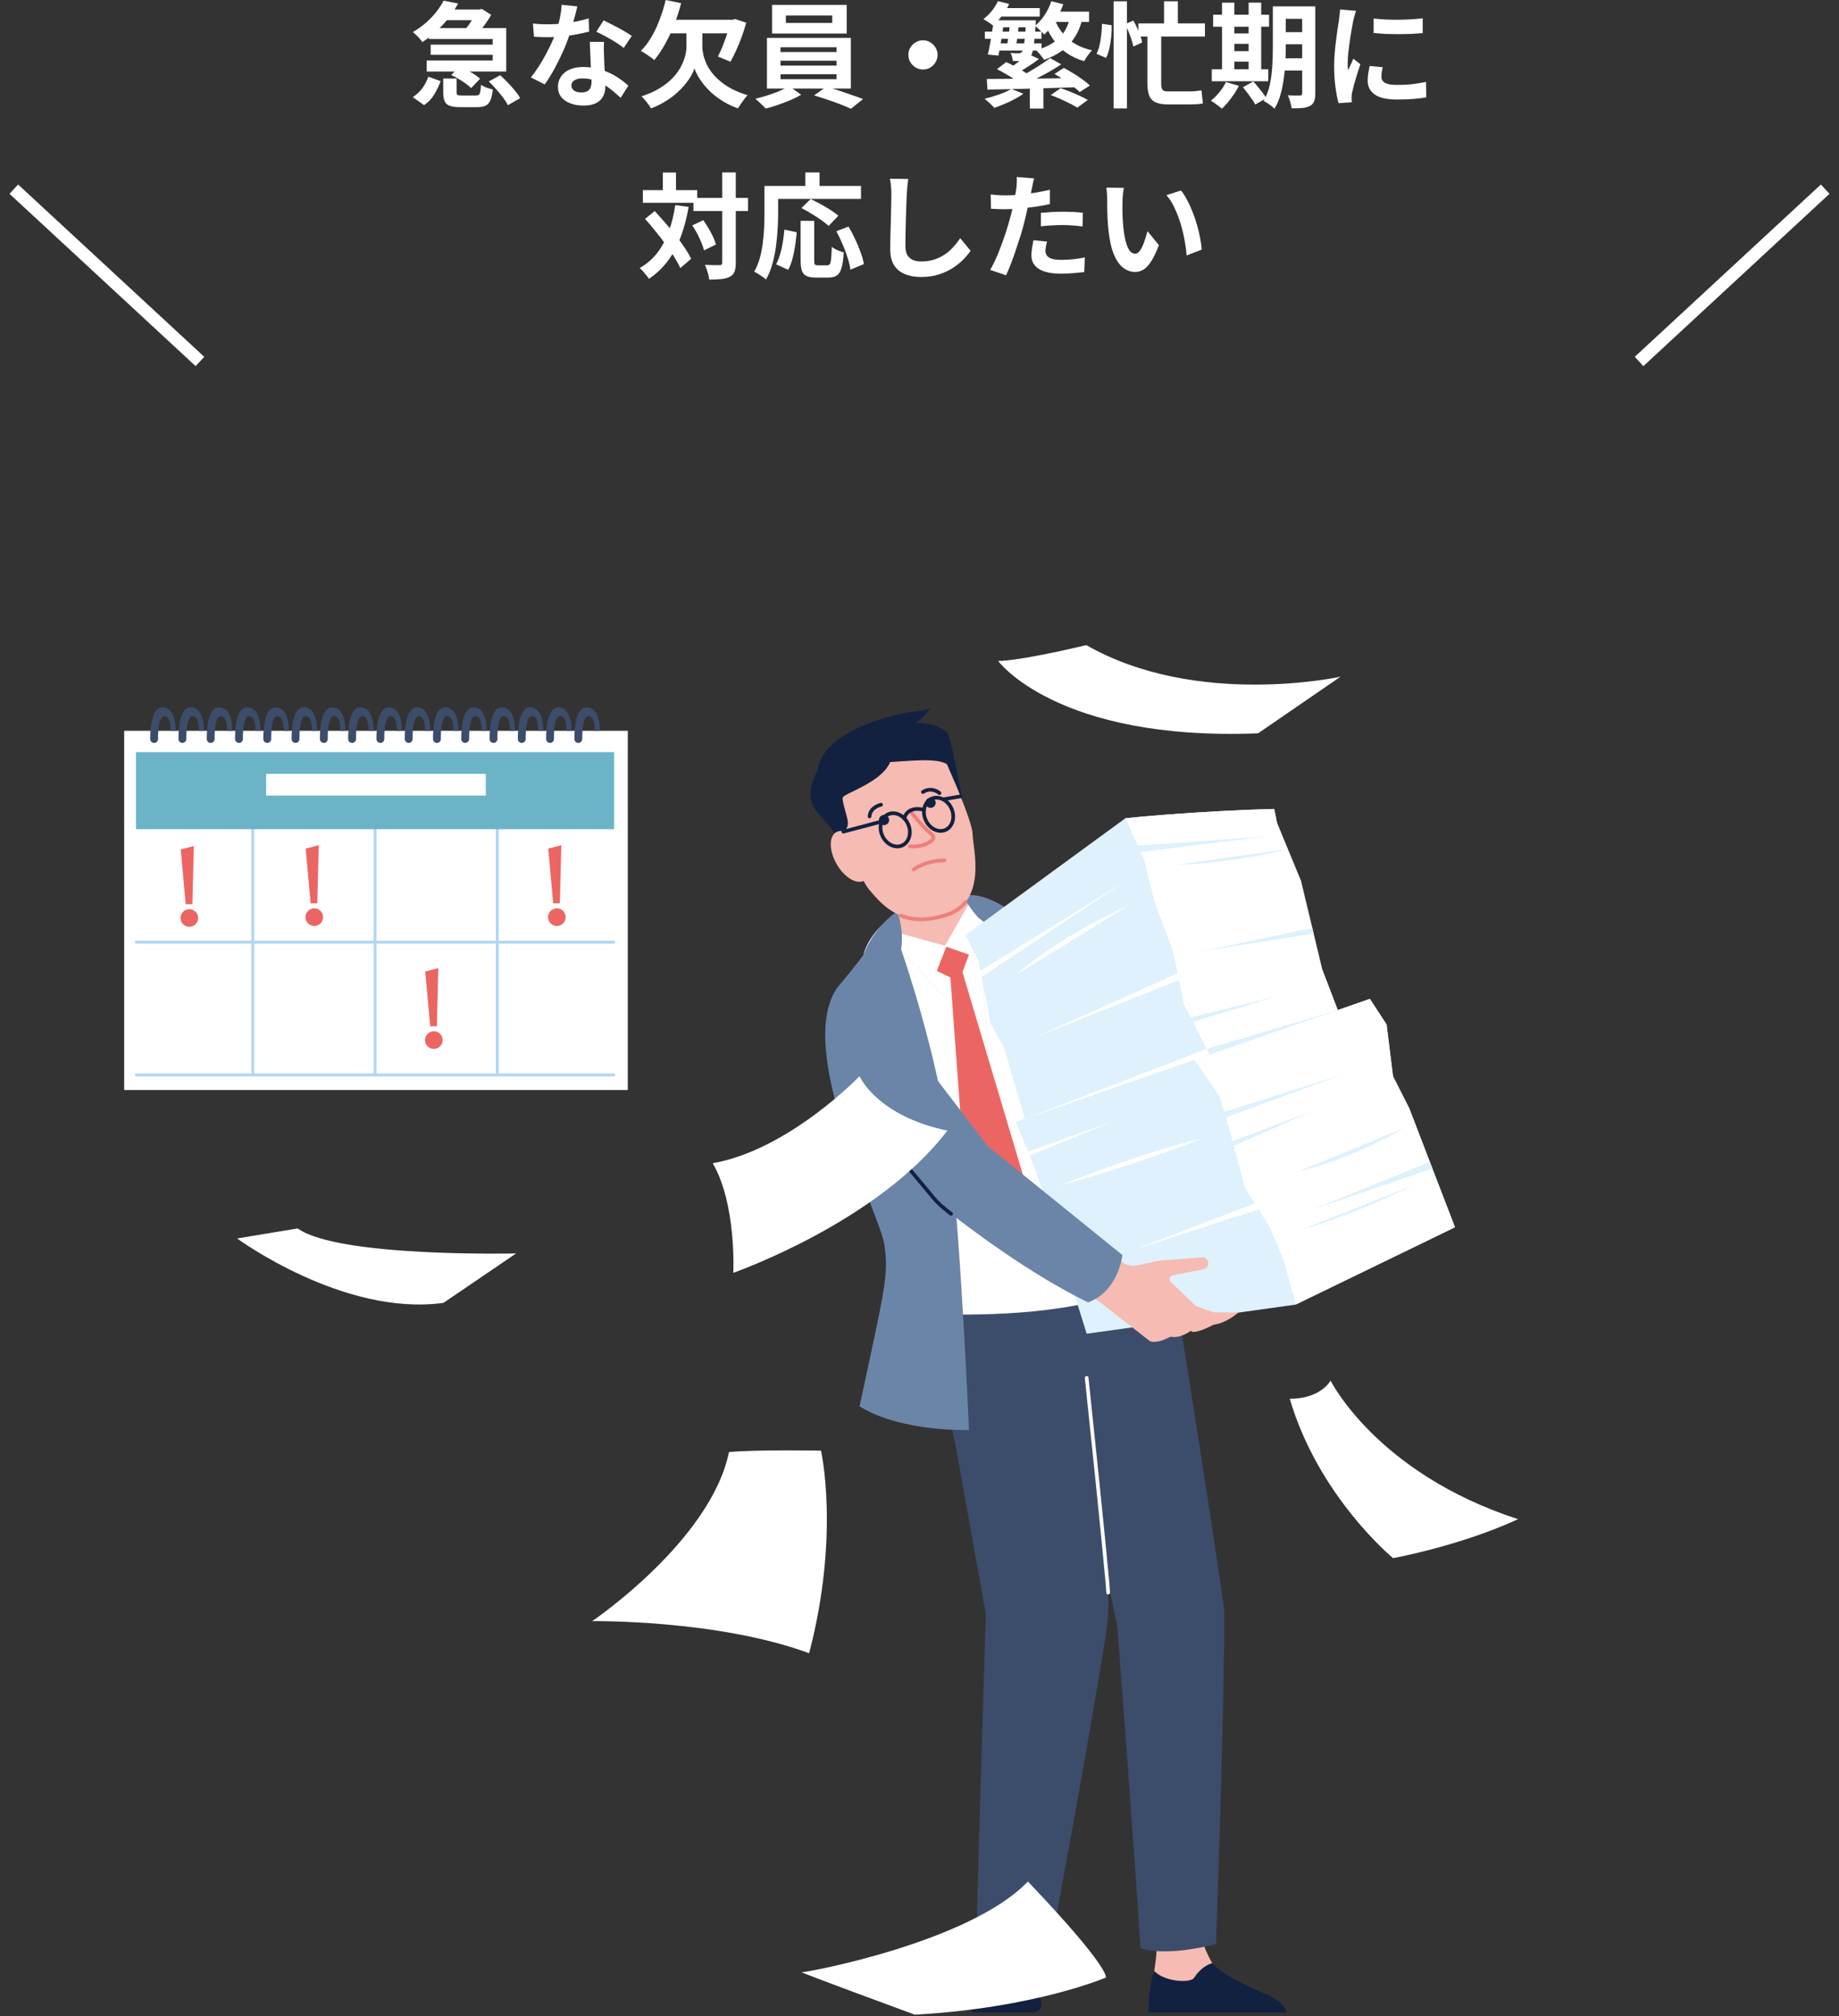 <svg width="290" height="318" viewBox="0 0 290 318" fill="none" xmlns="http://www.w3.org/2000/svg">
<rect x="0" y="0" width="290" height="318" fill="#333333" stroke="none"/>
<path d="M177.229 29.628C177.181 29.844 177.139 30.09 177.103 30.366C177.079 30.642 177.055 30.912 177.031 31.176C177.019 31.44 177.013 31.656 177.013 31.824C177.001 32.22 176.995 32.628 176.995 33.048C177.007 33.468 177.019 33.9 177.031 34.344C177.055 34.776 177.085 35.208 177.121 35.64C177.205 36.504 177.325 37.266 177.481 37.926C177.637 38.586 177.841 39.102 178.093 39.474C178.345 39.834 178.663 40.014 179.047 40.014C179.251 40.014 179.449 39.9 179.641 39.672C179.845 39.444 180.025 39.15 180.181 38.79C180.349 38.418 180.493 38.028 180.613 37.62C180.745 37.212 180.859 36.828 180.955 36.468L182.755 38.664C182.359 39.708 181.963 40.542 181.567 41.166C181.183 41.778 180.781 42.222 180.361 42.498C179.941 42.762 179.485 42.894 178.993 42.894C178.345 42.894 177.727 42.678 177.139 42.246C176.563 41.814 176.071 41.118 175.663 40.158C175.255 39.186 174.967 37.896 174.799 36.288C174.739 35.736 174.691 35.154 174.655 34.542C174.631 33.93 174.613 33.348 174.601 32.796C174.601 32.244 174.601 31.788 174.601 31.428C174.601 31.176 174.589 30.876 174.565 30.528C174.541 30.18 174.505 29.868 174.457 29.592L177.229 29.628ZM186.229 30.042C186.565 30.45 186.889 30.948 187.201 31.536C187.513 32.124 187.801 32.754 188.065 33.426C188.329 34.098 188.563 34.788 188.767 35.496C188.971 36.192 189.133 36.876 189.253 37.548C189.385 38.208 189.469 38.814 189.505 39.366L187.129 40.284C187.069 39.552 186.961 38.754 186.805 37.89C186.649 37.026 186.439 36.156 186.175 35.28C185.911 34.404 185.593 33.576 185.221 32.796C184.861 32.016 184.435 31.344 183.943 30.78L186.229 30.042Z" fill="white"/>
<path d="M163.08 28.134C163.008 28.374 162.936 28.668 162.864 29.016C162.792 29.364 162.738 29.634 162.702 29.826C162.618 30.234 162.51 30.732 162.378 31.32C162.258 31.908 162.12 32.532 161.964 33.192C161.82 33.852 161.67 34.482 161.514 35.082C161.358 35.718 161.166 36.408 160.938 37.152C160.71 37.884 160.464 38.634 160.2 39.402C159.948 40.158 159.69 40.884 159.426 41.58C159.162 42.264 158.904 42.876 158.652 43.416L156.15 42.57C156.414 42.114 156.696 41.562 156.996 40.914C157.296 40.254 157.584 39.546 157.86 38.79C158.148 38.034 158.412 37.284 158.652 36.54C158.892 35.796 159.096 35.106 159.264 34.47C159.384 34.05 159.498 33.618 159.606 33.174C159.714 32.73 159.81 32.298 159.894 31.878C159.978 31.458 160.05 31.068 160.11 30.708C160.182 30.336 160.236 30.012 160.272 29.736C160.308 29.4 160.332 29.064 160.344 28.728C160.356 28.392 160.35 28.122 160.326 27.918L163.08 28.134ZM158.49 30.816C159.222 30.816 159.984 30.78 160.776 30.708C161.568 30.636 162.366 30.534 163.17 30.402C163.974 30.27 164.772 30.114 165.564 29.934V32.184C164.82 32.352 164.028 32.496 163.188 32.616C162.348 32.736 161.52 32.832 160.704 32.904C159.888 32.964 159.138 32.994 158.454 32.994C158.022 32.994 157.632 32.988 157.284 32.976C156.936 32.952 156.6 32.934 156.276 32.922L156.222 30.672C156.69 30.72 157.092 30.756 157.428 30.78C157.764 30.804 158.118 30.816 158.49 30.816ZM164.142 33.57C164.646 33.522 165.204 33.48 165.816 33.444C166.428 33.408 167.022 33.39 167.598 33.39C168.114 33.39 168.636 33.402 169.164 33.426C169.704 33.45 170.238 33.492 170.766 33.552L170.712 35.712C170.268 35.652 169.776 35.604 169.236 35.568C168.708 35.52 168.168 35.496 167.616 35.496C167.004 35.496 166.41 35.514 165.834 35.55C165.27 35.574 164.706 35.622 164.142 35.694V33.57ZM165.114 38.106C165.042 38.358 164.982 38.622 164.934 38.898C164.886 39.162 164.862 39.396 164.862 39.6C164.862 39.792 164.904 39.972 164.988 40.14C165.072 40.308 165.204 40.458 165.384 40.59C165.564 40.71 165.81 40.806 166.122 40.878C166.446 40.95 166.848 40.986 167.328 40.986C167.94 40.986 168.552 40.956 169.164 40.896C169.788 40.824 170.424 40.728 171.072 40.608L170.982 42.912C170.478 42.972 169.92 43.026 169.308 43.074C168.696 43.134 168.03 43.164 167.31 43.164C165.798 43.164 164.64 42.918 163.836 42.426C163.044 41.922 162.648 41.214 162.648 40.302C162.648 39.894 162.684 39.48 162.756 39.06C162.828 38.64 162.9 38.25 162.972 37.89L165.114 38.106Z" fill="white"/>
<path d="M143.227 28.224C143.179 28.596 143.131 28.998 143.083 29.43C143.047 29.862 143.017 30.258 142.993 30.618C142.981 31.11 142.957 31.71 142.921 32.418C142.897 33.114 142.873 33.846 142.849 34.614C142.837 35.382 142.819 36.138 142.795 36.882C142.783 37.626 142.777 38.274 142.777 38.826C142.777 39.426 142.885 39.906 143.101 40.266C143.329 40.614 143.629 40.866 144.001 41.022C144.373 41.166 144.793 41.238 145.261 41.238C146.005 41.238 146.683 41.142 147.295 40.95C147.907 40.746 148.465 40.476 148.969 40.14C149.473 39.804 149.923 39.414 150.319 38.97C150.727 38.526 151.093 38.058 151.417 37.566L153.055 39.546C152.767 39.978 152.389 40.434 151.921 40.914C151.453 41.394 150.895 41.844 150.247 42.264C149.611 42.684 148.873 43.026 148.033 43.29C147.193 43.554 146.263 43.686 145.243 43.686C144.259 43.686 143.401 43.53 142.669 43.218C141.949 42.918 141.385 42.45 140.977 41.814C140.581 41.166 140.383 40.332 140.383 39.312C140.383 38.82 140.389 38.262 140.401 37.638C140.413 37.002 140.431 36.342 140.455 35.658C140.479 34.974 140.497 34.308 140.509 33.66C140.521 33 140.533 32.406 140.545 31.878C140.557 31.35 140.563 30.93 140.563 30.618C140.563 30.186 140.545 29.766 140.509 29.358C140.473 28.938 140.413 28.548 140.329 28.188L143.227 28.224Z" fill="white"/>
<path d="M126.253 34.83H128.395V41.094C128.395 41.43 128.431 41.64 128.503 41.724C128.587 41.808 128.749 41.85 128.989 41.85C129.061 41.85 129.157 41.85 129.277 41.85C129.409 41.85 129.553 41.85 129.709 41.85C129.865 41.85 130.009 41.85 130.141 41.85C130.273 41.85 130.375 41.85 130.447 41.85C130.627 41.85 130.765 41.784 130.861 41.652C130.957 41.508 131.023 41.226 131.059 40.806C131.107 40.386 131.143 39.762 131.167 38.934C131.323 39.054 131.509 39.174 131.725 39.294C131.953 39.414 132.187 39.516 132.427 39.6C132.667 39.684 132.877 39.756 133.057 39.816C132.997 40.836 132.883 41.634 132.715 42.21C132.559 42.786 132.319 43.188 131.995 43.416C131.671 43.656 131.221 43.776 130.645 43.776C130.561 43.776 130.423 43.776 130.231 43.776C130.051 43.776 129.853 43.776 129.637 43.776C129.433 43.776 129.241 43.776 129.061 43.776C128.881 43.776 128.743 43.776 128.647 43.776C128.011 43.776 127.519 43.692 127.171 43.524C126.835 43.368 126.595 43.092 126.451 42.696C126.319 42.3 126.253 41.772 126.253 41.112V34.83ZM123.697 36.216L125.641 36.63C125.581 37.314 125.497 38.022 125.389 38.754C125.281 39.486 125.137 40.182 124.957 40.842C124.789 41.49 124.567 42.06 124.291 42.552L122.383 41.688C122.635 41.22 122.845 40.692 123.013 40.104C123.193 39.516 123.337 38.886 123.445 38.214C123.553 37.542 123.637 36.876 123.697 36.216ZM126.379 32.814L127.837 31.392C128.317 31.62 128.833 31.884 129.385 32.184C129.937 32.484 130.465 32.796 130.969 33.12C131.473 33.444 131.887 33.744 132.211 34.02L130.663 35.64C130.375 35.352 129.985 35.04 129.493 34.704C129.013 34.356 128.497 34.02 127.945 33.696C127.405 33.36 126.883 33.066 126.379 32.814ZM131.887 36.468L133.813 35.73C134.173 36.342 134.521 37.008 134.857 37.728C135.193 38.436 135.481 39.132 135.721 39.816C135.973 40.488 136.141 41.1 136.225 41.652L134.101 42.534C134.041 41.994 133.897 41.376 133.669 40.68C133.453 39.972 133.189 39.258 132.877 38.538C132.565 37.806 132.235 37.116 131.887 36.468ZM126.991 27.198H129.241V30.492H126.991V27.198ZM121.555 29.322H135.775V31.374H121.555V29.322ZM120.547 29.322H122.707V33.858C122.707 34.59 122.677 35.4 122.617 36.288C122.569 37.164 122.479 38.07 122.347 39.006C122.215 39.93 122.023 40.83 121.771 41.706C121.531 42.582 121.207 43.374 120.799 44.082C120.667 43.962 120.481 43.818 120.241 43.65C120.013 43.494 119.779 43.338 119.539 43.182C119.299 43.038 119.095 42.93 118.927 42.858C119.299 42.21 119.593 41.502 119.809 40.734C120.025 39.966 120.181 39.18 120.277 38.376C120.385 37.572 120.457 36.786 120.493 36.018C120.529 35.238 120.547 34.518 120.547 33.858V29.322Z" fill="white"/>
<path d="M109.351 31.212H117.955V33.282H109.351V31.212ZM101.377 29.988H109.945V31.986H101.377V29.988ZM113.887 27.198H116.029V41.418C116.029 42.03 115.963 42.504 115.831 42.84C115.699 43.188 115.459 43.452 115.111 43.632C114.763 43.824 114.319 43.95 113.779 44.01C113.239 44.07 112.591 44.1 111.835 44.1C111.823 43.884 111.781 43.638 111.709 43.362C111.637 43.086 111.553 42.804 111.457 42.516C111.361 42.24 111.265 41.994 111.169 41.778C111.673 41.802 112.141 41.814 112.573 41.814C113.005 41.814 113.299 41.814 113.455 41.814C113.611 41.814 113.719 41.79 113.779 41.742C113.851 41.682 113.887 41.574 113.887 41.418V27.198ZM109.171 35.55L110.899 34.722C111.187 35.118 111.463 35.544 111.727 36C112.003 36.456 112.243 36.906 112.447 37.35C112.651 37.782 112.801 38.184 112.897 38.556L111.025 39.492C110.941 39.144 110.803 38.742 110.611 38.286C110.431 37.83 110.215 37.362 109.963 36.882C109.711 36.402 109.447 35.958 109.171 35.55ZM101.719 34.524L103.249 33.282C103.777 33.858 104.323 34.47 104.887 35.118C105.451 35.766 105.997 36.426 106.525 37.098C107.065 37.77 107.545 38.424 107.965 39.06C108.385 39.684 108.727 40.266 108.991 40.806L107.281 42.282C107.041 41.742 106.717 41.148 106.309 40.5C105.901 39.852 105.439 39.18 104.923 38.484C104.419 37.788 103.891 37.104 103.339 36.432C102.799 35.748 102.259 35.112 101.719 34.524ZM104.527 27.216H106.597V31.212H104.527V27.216ZM106.489 32.346L108.595 32.634C108.295 34.374 107.875 35.958 107.335 37.386C106.795 38.802 106.117 40.062 105.301 41.166C104.485 42.258 103.495 43.194 102.331 43.974C102.247 43.83 102.115 43.65 101.935 43.434C101.767 43.218 101.587 43.002 101.395 42.786C101.203 42.582 101.029 42.414 100.873 42.282C101.977 41.646 102.901 40.848 103.645 39.888C104.389 38.916 104.989 37.8 105.445 36.54C105.913 35.28 106.261 33.882 106.489 32.346Z" fill="white"/>
<path d="M216.613 2.916C217.165 2.988 217.783 3.042 218.467 3.078C219.163 3.102 219.865 3.114 220.573 3.114C221.293 3.102 221.983 3.078 222.643 3.042C223.303 2.994 223.873 2.946 224.353 2.898V5.22C223.801 5.268 223.195 5.31 222.535 5.346C221.875 5.37 221.197 5.382 220.501 5.382C219.805 5.382 219.121 5.37 218.449 5.346C217.789 5.31 217.177 5.268 216.613 5.22V2.916ZM218.053 10.602C217.981 10.902 217.927 11.172 217.891 11.412C217.855 11.64 217.837 11.874 217.837 12.114C217.837 12.306 217.885 12.486 217.981 12.654C218.077 12.81 218.221 12.948 218.413 13.068C218.617 13.176 218.875 13.26 219.187 13.32C219.511 13.368 219.901 13.392 220.357 13.392C221.161 13.392 221.917 13.356 222.625 13.284C223.333 13.2 224.083 13.08 224.875 12.924L224.911 15.354C224.335 15.462 223.669 15.546 222.913 15.606C222.169 15.666 221.287 15.696 220.267 15.696C218.719 15.696 217.567 15.438 216.811 14.922C216.055 14.394 215.677 13.668 215.677 12.744C215.677 12.396 215.701 12.036 215.749 11.664C215.809 11.28 215.887 10.86 215.983 10.404L218.053 10.602ZM213.841 1.71C213.793 1.83 213.739 1.998 213.679 2.214C213.619 2.43 213.559 2.64 213.499 2.844C213.451 3.048 213.415 3.204 213.391 3.312C213.355 3.564 213.295 3.894 213.211 4.302C213.139 4.698 213.061 5.148 212.977 5.652C212.905 6.144 212.833 6.648 212.761 7.164C212.689 7.68 212.629 8.178 212.581 8.658C212.545 9.138 212.527 9.558 212.527 9.918C212.527 10.086 212.527 10.278 212.527 10.494C212.539 10.71 212.563 10.908 212.599 11.088C212.683 10.884 212.773 10.68 212.869 10.476C212.965 10.272 213.061 10.068 213.157 9.864C213.253 9.648 213.337 9.444 213.409 9.252L214.525 10.134C214.357 10.626 214.183 11.154 214.003 11.718C213.835 12.282 213.679 12.816 213.535 13.32C213.403 13.812 213.301 14.22 213.229 14.544C213.205 14.676 213.181 14.826 213.157 14.994C213.145 15.162 213.139 15.294 213.139 15.39C213.139 15.486 213.139 15.6 213.139 15.732C213.151 15.876 213.163 16.008 213.175 16.128L211.087 16.272C210.907 15.648 210.745 14.82 210.601 13.788C210.457 12.744 210.385 11.61 210.385 10.386C210.385 9.714 210.415 9.03 210.475 8.334C210.535 7.638 210.607 6.972 210.691 6.336C210.775 5.688 210.853 5.1 210.925 4.572C211.009 4.044 211.081 3.606 211.141 3.258C211.165 3.006 211.195 2.724 211.231 2.412C211.279 2.088 211.309 1.782 211.321 1.494L213.841 1.71Z" fill="white"/>
<path d="M201.619 1.008H206.263V2.97H201.619V1.008ZM201.619 5.076H206.263V6.984H201.619V5.076ZM201.601 9.198H206.281V11.124H201.601V9.198ZM205.345 1.008H207.415V14.724C207.415 15.252 207.355 15.666 207.235 15.966C207.115 16.278 206.899 16.524 206.587 16.704C206.275 16.872 205.879 16.98 205.399 17.028C204.931 17.076 204.361 17.094 203.689 17.082C203.653 16.794 203.575 16.446 203.455 16.038C203.335 15.642 203.209 15.306 203.077 15.03C203.461 15.054 203.839 15.066 204.211 15.066C204.595 15.066 204.853 15.066 204.985 15.066C205.117 15.066 205.207 15.042 205.255 14.994C205.315 14.934 205.345 14.838 205.345 14.706V1.008ZM200.719 1.008H202.753V7.632C202.753 8.34 202.729 9.114 202.681 9.954C202.645 10.794 202.561 11.646 202.429 12.51C202.309 13.362 202.135 14.19 201.907 14.994C201.679 15.798 201.367 16.518 200.971 17.154C200.863 17.022 200.701 16.872 200.485 16.704C200.269 16.548 200.053 16.398 199.837 16.254C199.621 16.11 199.429 16.002 199.261 15.93C199.717 15.15 200.047 14.28 200.251 13.32C200.455 12.36 200.581 11.388 200.629 10.404C200.689 9.408 200.719 8.484 200.719 7.632V1.008ZM191.305 2.322H200.125V4.212H191.305V2.322ZM193.645 5.274H197.947V6.912H193.645V5.274ZM193.645 8.064H197.947V9.72H193.645V8.064ZM191.089 10.926H199.999V12.816H191.089V10.926ZM192.709 0.414H194.653V11.61H192.709V0.414ZM196.903 0.414H198.883V11.61H196.903V0.414ZM193.321 12.942L195.373 13.536C195.037 14.196 194.623 14.85 194.131 15.498C193.639 16.158 193.153 16.71 192.673 17.154C192.553 17.022 192.385 16.878 192.169 16.722C191.965 16.566 191.749 16.41 191.521 16.254C191.305 16.098 191.113 15.972 190.945 15.876C191.425 15.516 191.875 15.072 192.295 14.544C192.727 14.016 193.069 13.482 193.321 12.942ZM196.003 13.752L197.641 12.852C197.881 13.104 198.127 13.392 198.379 13.716C198.643 14.028 198.889 14.34 199.117 14.652C199.357 14.952 199.549 15.228 199.693 15.48L197.947 16.488C197.827 16.248 197.653 15.966 197.425 15.642C197.209 15.33 196.975 15.006 196.723 14.67C196.471 14.334 196.231 14.028 196.003 13.752Z" fill="white"/>
<path d="M183.565 0.198H185.743V5.058H183.565V0.198ZM179.515 3.69H190.009V5.76H179.515V3.69ZM180.937 4.698H183.115V13.158C183.115 13.638 183.181 13.968 183.313 14.148C183.445 14.328 183.709 14.418 184.105 14.418C184.213 14.418 184.381 14.418 184.609 14.418C184.837 14.418 185.095 14.418 185.383 14.418C185.671 14.418 185.959 14.418 186.247 14.418C186.547 14.418 186.817 14.418 187.057 14.418C187.297 14.418 187.477 14.418 187.597 14.418C187.909 14.418 188.239 14.4 188.587 14.364C188.947 14.328 189.241 14.292 189.469 14.256C189.493 14.436 189.517 14.652 189.541 14.904C189.565 15.156 189.589 15.408 189.613 15.66C189.649 15.912 189.679 16.122 189.703 16.29C189.499 16.362 189.187 16.41 188.767 16.434C188.359 16.458 187.945 16.47 187.525 16.47C187.417 16.47 187.243 16.47 187.003 16.47C186.763 16.47 186.499 16.47 186.211 16.47C185.935 16.47 185.659 16.47 185.383 16.47C185.119 16.47 184.879 16.47 184.663 16.47C184.447 16.47 184.291 16.47 184.195 16.47C183.379 16.47 182.731 16.362 182.251 16.146C181.771 15.93 181.429 15.576 181.225 15.084C181.033 14.58 180.937 13.908 180.937 13.068V4.698ZM175.609 0.198H177.715V17.1H175.609V0.198ZM173.773 3.762L175.303 3.978C175.315 4.554 175.291 5.16 175.231 5.796C175.171 6.42 175.075 7.026 174.943 7.614C174.823 8.19 174.649 8.7 174.421 9.144L172.909 8.478C173.113 8.106 173.275 7.656 173.395 7.128C173.515 6.6 173.605 6.042 173.665 5.454C173.737 4.866 173.773 4.302 173.773 3.762ZM177.427 3.798L178.723 3.24C178.927 3.6 179.125 3.99 179.317 4.41C179.509 4.83 179.677 5.238 179.821 5.634C179.965 6.03 180.061 6.384 180.109 6.696L178.723 7.344C178.663 7.032 178.567 6.672 178.435 6.264C178.303 5.856 178.147 5.436 177.967 5.004C177.799 4.572 177.619 4.17 177.427 3.798Z" fill="white"/>
<path d="M165.781 0.198L167.671 0.666C167.347 1.59 166.921 2.478 166.393 3.33C165.865 4.182 165.289 4.89 164.665 5.454C164.557 5.322 164.413 5.172 164.233 5.004C164.065 4.836 163.891 4.668 163.711 4.5C163.531 4.32 163.369 4.176 163.225 4.068C163.789 3.6 164.293 3.03 164.737 2.358C165.193 1.674 165.541 0.954 165.781 0.198ZM168.769 2.52L170.749 2.7C170.485 3.9 170.077 4.932 169.525 5.796C168.985 6.66 168.307 7.392 167.491 7.992C166.675 8.58 165.727 9.066 164.647 9.45C164.575 9.318 164.461 9.156 164.305 8.964C164.161 8.76 164.005 8.568 163.837 8.388C163.681 8.196 163.543 8.04 163.423 7.92C164.911 7.488 166.105 6.846 167.005 5.994C167.917 5.13 168.505 3.972 168.769 2.52ZM165.619 1.836H171.739V3.456H164.809L165.619 1.836ZM157.357 0.18L159.139 0.63C158.839 1.278 158.455 1.908 157.987 2.52C157.531 3.12 157.069 3.624 156.601 4.032C156.493 3.936 156.343 3.822 156.151 3.69C155.971 3.558 155.779 3.432 155.575 3.312C155.383 3.192 155.215 3.09 155.071 3.006C155.551 2.658 155.989 2.238 156.385 1.746C156.793 1.242 157.117 0.72 157.357 0.18ZM157.411 1.278H163.963V2.61H156.745L157.411 1.278ZM166.339 3.096C166.807 4.308 167.527 5.334 168.499 6.174C169.483 7.014 170.719 7.602 172.207 7.938C172.003 8.142 171.775 8.418 171.523 8.766C171.283 9.102 171.097 9.396 170.965 9.648C169.369 9.18 168.061 8.424 167.041 7.38C166.033 6.324 165.253 5.022 164.701 3.474L166.339 3.096ZM162.397 13.356H164.539V17.118H162.397V13.356ZM162.055 8.478L163.837 9.306C163.333 9.69 162.811 10.056 162.271 10.404C161.743 10.752 161.257 11.046 160.813 11.286L159.481 10.566C159.769 10.374 160.069 10.158 160.381 9.918C160.705 9.678 161.011 9.432 161.299 9.18C161.599 8.928 161.851 8.694 162.055 8.478ZM165.601 9.162L167.347 10.152C166.699 10.584 166.003 11.01 165.259 11.43C164.515 11.838 163.771 12.234 163.027 12.618C162.283 12.99 161.581 13.308 160.921 13.572L159.661 12.69C160.309 12.39 160.993 12.042 161.713 11.646C162.445 11.238 163.147 10.818 163.819 10.386C164.503 9.954 165.097 9.546 165.601 9.162ZM157.213 10.908L158.671 9.792C159.079 9.972 159.517 10.188 159.985 10.44C160.453 10.692 160.903 10.95 161.335 11.214C161.767 11.466 162.121 11.712 162.397 11.952L160.849 13.194C160.597 12.966 160.267 12.714 159.859 12.438C159.451 12.162 159.013 11.892 158.545 11.628C158.089 11.352 157.645 11.112 157.213 10.908ZM166.285 11.664L167.761 10.71C168.229 10.962 168.721 11.244 169.237 11.556C169.753 11.868 170.239 12.192 170.695 12.528C171.163 12.864 171.553 13.182 171.865 13.482L170.263 14.526C169.999 14.25 169.645 13.944 169.201 13.608C168.757 13.26 168.277 12.918 167.761 12.582C167.257 12.234 166.765 11.928 166.285 11.664ZM165.691 14.994L167.257 13.914C167.713 14.058 168.205 14.238 168.733 14.454C169.273 14.67 169.789 14.892 170.281 15.12C170.785 15.348 171.205 15.564 171.541 15.768L169.885 16.974C169.585 16.782 169.195 16.566 168.715 16.326C168.247 16.086 167.743 15.846 167.203 15.606C166.675 15.378 166.171 15.174 165.691 14.994ZM155.611 12.456C156.487 12.456 157.471 12.45 158.563 12.438C159.667 12.426 160.843 12.414 162.091 12.402C163.351 12.39 164.641 12.378 165.961 12.366C167.281 12.342 168.589 12.318 169.885 12.294L169.795 13.752C168.535 13.8 167.263 13.842 165.979 13.878C164.695 13.914 163.435 13.95 162.199 13.986C160.975 14.022 159.811 14.052 158.707 14.076C157.603 14.1 156.607 14.118 155.719 14.13L155.611 12.456ZM159.463 14.022L161.371 14.778C160.975 15.078 160.513 15.366 159.985 15.642C159.469 15.918 158.935 16.17 158.383 16.398C157.831 16.638 157.303 16.842 156.799 17.01C156.679 16.878 156.529 16.722 156.349 16.542C156.169 16.362 155.977 16.182 155.773 16.002C155.581 15.822 155.413 15.678 155.269 15.57C156.025 15.39 156.787 15.168 157.555 14.904C158.335 14.628 158.971 14.334 159.463 14.022ZM156.709 3.204H158.365C158.281 3.816 158.185 4.464 158.077 5.148C157.969 5.82 157.861 6.474 157.753 7.11C157.645 7.734 157.543 8.286 157.447 8.766L155.773 8.604C155.893 8.124 156.007 7.578 156.115 6.966C156.235 6.342 156.343 5.706 156.439 5.058C156.547 4.398 156.637 3.78 156.709 3.204ZM159.265 3.654H160.687C160.651 4.062 160.603 4.494 160.543 4.95C160.495 5.394 160.441 5.826 160.381 6.246C160.333 6.666 160.279 7.038 160.219 7.362L158.779 7.344C158.839 7.02 158.899 6.648 158.959 6.228C159.031 5.808 159.091 5.376 159.139 4.932C159.187 4.476 159.229 4.05 159.265 3.654ZM157.285 3.204H162.343V4.302H157.285V3.204ZM155.305 4.986H164.233V6.12H155.305V4.986ZM156.871 6.84H164.251V7.974H156.871V6.84ZM161.785 3.204H163.351C163.351 3.204 163.345 3.282 163.333 3.438C163.333 3.594 163.327 3.726 163.315 3.834C163.243 4.974 163.165 5.904 163.081 6.624C162.997 7.332 162.901 7.878 162.793 8.262C162.685 8.646 162.559 8.922 162.415 9.09C162.271 9.258 162.109 9.384 161.929 9.468C161.761 9.54 161.563 9.588 161.335 9.612C161.155 9.612 160.921 9.618 160.633 9.63C160.345 9.63 160.039 9.624 159.715 9.612C159.703 9.42 159.661 9.204 159.589 8.964C159.529 8.712 159.445 8.508 159.337 8.352C159.625 8.376 159.877 8.394 160.093 8.406C160.321 8.406 160.495 8.406 160.615 8.406C160.735 8.406 160.831 8.394 160.903 8.37C160.975 8.346 161.047 8.292 161.119 8.208C161.215 8.1 161.299 7.878 161.371 7.542C161.455 7.206 161.533 6.708 161.605 6.048C161.677 5.388 161.737 4.518 161.785 3.438V3.204Z" fill="white"/>
<path d="M145.549 6.354C145.981 6.354 146.365 6.462 146.701 6.678C147.049 6.882 147.325 7.158 147.529 7.506C147.745 7.842 147.853 8.226 147.853 8.658C147.853 9.078 147.745 9.462 147.529 9.81C147.325 10.158 147.049 10.44 146.701 10.656C146.365 10.86 145.981 10.962 145.549 10.962C145.129 10.962 144.745 10.86 144.397 10.656C144.049 10.44 143.767 10.158 143.551 9.81C143.347 9.462 143.245 9.078 143.245 8.658C143.245 8.226 143.347 7.842 143.551 7.506C143.767 7.158 144.049 6.882 144.397 6.678C144.745 6.462 145.129 6.354 145.549 6.354Z" fill="white"/>
<path d="M123.93 2.448V3.618H131.238V2.448H123.93ZM121.752 0.774H133.524V5.292H121.752V0.774ZM123.084 9.576V10.35H131.922V9.576H123.084ZM123.084 11.718V12.492H131.922V11.718H123.084ZM123.084 7.452V8.208H131.922V7.452H123.084ZM120.942 5.976H134.172V13.968H120.942V5.976ZM124.434 13.59L126.342 14.94C125.862 15.228 125.298 15.51 124.65 15.786C124.014 16.062 123.354 16.314 122.67 16.542C121.998 16.782 121.356 16.974 120.744 17.118C120.54 16.89 120.276 16.626 119.952 16.326C119.64 16.026 119.358 15.774 119.106 15.57C119.742 15.426 120.396 15.246 121.068 15.03C121.74 14.814 122.376 14.58 122.976 14.328C123.576 14.076 124.062 13.83 124.434 13.59ZM128.376 15.048L130.284 13.698C130.92 13.854 131.592 14.052 132.3 14.292C133.008 14.52 133.692 14.754 134.352 14.994C135.024 15.222 135.606 15.432 136.098 15.624L134.19 17.154C133.722 16.938 133.152 16.698 132.48 16.434C131.82 16.182 131.13 15.936 130.41 15.696C129.702 15.456 129.024 15.24 128.376 15.048Z" fill="white"/>
<path d="M104.977 0L107.407 0.504C107.107 1.68 106.741 2.82 106.309 3.924C105.877 5.028 105.391 6.054 104.851 7.002C104.323 7.95 103.765 8.772 103.177 9.468C103.033 9.336 102.829 9.18 102.565 9C102.301 8.808 102.031 8.622 101.755 8.442C101.491 8.262 101.257 8.124 101.053 8.028C101.665 7.428 102.217 6.708 102.709 5.868C103.213 5.016 103.651 4.086 104.023 3.078C104.407 2.07 104.725 1.044 104.977 0ZM115.147 3.114H115.525L115.921 3.006L117.685 3.582C117.469 4.326 117.229 5.07 116.965 5.814C116.701 6.546 116.413 7.248 116.101 7.92C115.801 8.592 115.495 9.198 115.183 9.738L113.203 8.91C113.455 8.454 113.701 7.926 113.941 7.326C114.181 6.714 114.409 6.084 114.625 5.436C114.841 4.776 115.015 4.146 115.147 3.546V3.114ZM105.571 3.114H115.903V5.256H104.509L105.571 3.114ZM109.531 5.004H110.755V7.326C110.755 7.71 110.803 8.124 110.899 8.568C110.995 9.012 111.145 9.474 111.349 9.954C111.565 10.434 111.853 10.914 112.213 11.394C112.573 11.874 113.017 12.336 113.545 12.78C114.073 13.224 114.691 13.638 115.399 14.022C116.119 14.394 116.947 14.724 117.883 15.012C117.727 15.18 117.553 15.39 117.361 15.642C117.169 15.894 116.983 16.152 116.803 16.416C116.635 16.68 116.491 16.908 116.371 17.1C115.531 16.8 114.769 16.44 114.085 16.02C113.413 15.612 112.813 15.174 112.285 14.706C111.769 14.238 111.319 13.764 110.935 13.284C110.563 12.804 110.257 12.348 110.017 11.916C109.777 11.484 109.609 11.1 109.513 10.764C109.417 11.1 109.249 11.484 109.009 11.916C108.769 12.336 108.457 12.786 108.073 13.266C107.689 13.734 107.233 14.208 106.705 14.688C106.177 15.156 105.577 15.594 104.905 16.002C104.233 16.422 103.483 16.788 102.655 17.1C102.571 16.932 102.439 16.722 102.259 16.47C102.079 16.23 101.887 15.99 101.683 15.75C101.491 15.51 101.317 15.324 101.161 15.192C102.061 14.904 102.859 14.568 103.555 14.184C104.263 13.788 104.881 13.368 105.409 12.924C105.937 12.468 106.381 12 106.741 11.52C107.101 11.028 107.389 10.536 107.605 10.044C107.833 9.552 107.995 9.078 108.091 8.622C108.199 8.166 108.253 7.74 108.253 7.344V5.004H109.531Z" fill="white"/>
<path d="M84.043 3.708C84.427 3.756 84.835 3.792 85.267 3.816C85.711 3.828 86.101 3.834 86.437 3.834C87.181 3.834 87.931 3.792 88.687 3.708C89.455 3.624 90.193 3.516 90.901 3.384C91.609 3.24 92.251 3.078 92.827 2.898L92.899 4.986C92.383 5.118 91.765 5.256 91.045 5.4C90.337 5.532 89.587 5.646 88.795 5.742C88.003 5.826 87.223 5.868 86.455 5.868C86.095 5.868 85.729 5.862 85.357 5.85C84.985 5.838 84.601 5.82 84.205 5.796L84.043 3.708ZM91.045 1.008C90.973 1.308 90.877 1.698 90.757 2.178C90.637 2.658 90.499 3.162 90.343 3.69C90.199 4.218 90.043 4.74 89.875 5.256C89.611 6.12 89.263 7.038 88.831 8.01C88.399 8.982 87.931 9.93 87.427 10.854C86.923 11.778 86.413 12.6 85.897 13.32L83.719 12.204C84.127 11.7 84.529 11.142 84.925 10.53C85.321 9.918 85.693 9.288 86.041 8.64C86.389 7.992 86.701 7.368 86.977 6.768C87.265 6.156 87.493 5.604 87.661 5.112C87.889 4.476 88.087 3.768 88.255 2.988C88.435 2.196 88.537 1.452 88.561 0.756L91.045 1.008ZM95.257 6.606C95.233 6.99 95.221 7.374 95.221 7.758C95.233 8.13 95.245 8.514 95.257 8.91C95.269 9.186 95.281 9.54 95.293 9.972C95.317 10.392 95.341 10.842 95.365 11.322C95.389 11.79 95.407 12.24 95.419 12.672C95.443 13.092 95.455 13.428 95.455 13.68C95.455 14.232 95.341 14.736 95.113 15.192C94.885 15.636 94.519 15.99 94.015 16.254C93.523 16.518 92.845 16.65 91.981 16.65C91.237 16.65 90.565 16.536 89.965 16.308C89.365 16.092 88.885 15.768 88.525 15.336C88.165 14.892 87.985 14.34 87.985 13.68C87.985 13.092 88.141 12.564 88.453 12.096C88.765 11.616 89.215 11.244 89.803 10.98C90.403 10.704 91.123 10.566 91.963 10.566C93.019 10.566 93.991 10.716 94.879 11.016C95.767 11.304 96.565 11.676 97.273 12.132C97.981 12.588 98.587 13.044 99.091 13.5L97.885 15.426C97.561 15.138 97.189 14.814 96.769 14.454C96.361 14.094 95.899 13.758 95.383 13.446C94.879 13.134 94.327 12.876 93.727 12.672C93.139 12.468 92.503 12.366 91.819 12.366C91.303 12.366 90.889 12.468 90.577 12.672C90.265 12.876 90.109 13.14 90.109 13.464C90.109 13.8 90.241 14.07 90.505 14.274C90.781 14.478 91.165 14.58 91.657 14.58C92.065 14.58 92.389 14.514 92.629 14.382C92.869 14.238 93.037 14.04 93.133 13.788C93.229 13.524 93.277 13.23 93.277 12.906C93.277 12.63 93.265 12.24 93.241 11.736C93.217 11.232 93.187 10.674 93.151 10.062C93.127 9.45 93.103 8.838 93.079 8.226C93.055 7.614 93.031 7.074 93.007 6.606H95.257ZM98.353 7.56C98.005 7.272 97.573 6.966 97.057 6.642C96.541 6.318 96.007 6.012 95.455 5.724C94.915 5.424 94.441 5.184 94.033 5.004L95.185 3.222C95.509 3.366 95.875 3.546 96.283 3.762C96.703 3.966 97.123 4.182 97.543 4.41C97.975 4.638 98.371 4.866 98.731 5.094C99.103 5.31 99.403 5.502 99.631 5.67L98.353 7.56Z" fill="white"/>
<path d="M67.609 4.428H79.831V11.286H67.285V9.54H77.689V6.156H67.609V4.428ZM69.679 1.494H75.583V3.186H69.679V1.494ZM67.915 7.038H78.535V8.64H67.915V7.038ZM69.949 0.108L72.253 0.558C71.833 1.302 71.347 2.034 70.795 2.754C70.255 3.474 69.637 4.158 68.941 4.806C68.257 5.454 67.477 6.066 66.601 6.642C66.493 6.474 66.349 6.288 66.169 6.084C66.001 5.88 65.815 5.688 65.611 5.508C65.419 5.316 65.245 5.166 65.089 5.058C65.893 4.602 66.601 4.098 67.213 3.546C67.837 2.994 68.377 2.424 68.833 1.836C69.289 1.248 69.661 0.672 69.949 0.108ZM69.895 12.384H72.001V14.526C72.001 14.766 72.049 14.916 72.145 14.976C72.253 15.036 72.499 15.066 72.883 15.066C72.955 15.066 73.087 15.066 73.279 15.066C73.471 15.066 73.681 15.066 73.909 15.066C74.149 15.066 74.371 15.066 74.575 15.066C74.779 15.066 74.929 15.066 75.025 15.066C75.241 15.066 75.397 15.03 75.493 14.958C75.601 14.874 75.679 14.712 75.727 14.472C75.787 14.232 75.829 13.866 75.853 13.374C75.997 13.47 76.171 13.572 76.375 13.68C76.591 13.776 76.819 13.86 77.059 13.932C77.299 14.004 77.515 14.064 77.707 14.112C77.635 14.856 77.509 15.426 77.329 15.822C77.161 16.23 76.909 16.512 76.573 16.668C76.237 16.824 75.793 16.902 75.241 16.902C75.145 16.902 75.007 16.902 74.827 16.902C74.647 16.902 74.449 16.902 74.233 16.902C74.029 16.902 73.813 16.902 73.585 16.902C73.369 16.902 73.171 16.902 72.991 16.902C72.823 16.902 72.697 16.902 72.613 16.902C71.881 16.902 71.317 16.83 70.921 16.686C70.525 16.542 70.255 16.296 70.111 15.948C69.967 15.612 69.895 15.144 69.895 14.544V12.384ZM71.155 11.826L72.469 10.494C72.853 10.65 73.249 10.836 73.657 11.052C74.065 11.268 74.449 11.496 74.809 11.736C75.181 11.976 75.481 12.204 75.709 12.42L74.287 13.896C74.083 13.668 73.807 13.434 73.459 13.194C73.111 12.942 72.733 12.696 72.325 12.456C71.929 12.216 71.539 12.006 71.155 11.826ZM77.077 12.852L78.877 11.862C79.261 12.21 79.657 12.594 80.065 13.014C80.473 13.434 80.851 13.86 81.199 14.292C81.547 14.712 81.823 15.108 82.027 15.48L80.083 16.596C79.915 16.236 79.669 15.84 79.345 15.408C79.021 14.976 78.661 14.538 78.265 14.094C77.869 13.638 77.473 13.224 77.077 12.852ZM67.537 12.096L69.481 12.798C69.217 13.53 68.881 14.232 68.473 14.904C68.077 15.576 67.543 16.134 66.871 16.578L65.089 15.318C65.677 14.946 66.181 14.478 66.601 13.914C67.021 13.338 67.333 12.732 67.537 12.096ZM75.151 1.494H75.637L75.979 1.404L77.455 2.34C77.251 2.712 76.999 3.114 76.699 3.546C76.399 3.978 76.087 4.392 75.763 4.788C75.439 5.184 75.127 5.538 74.827 5.85C74.623 5.682 74.359 5.496 74.035 5.292C73.723 5.088 73.441 4.92 73.189 4.788C73.453 4.524 73.711 4.218 73.963 3.87C74.215 3.51 74.449 3.156 74.665 2.808C74.881 2.448 75.043 2.142 75.151 1.89V1.494Z" fill="white"/>
<path d="M257.791 56.276L259.15 57.744L288.5 30.568L287.142 29.1L257.791 56.276Z" fill="white"/>
<path d="M32.209 56.276L30.85 57.744L1.5 30.568L2.858 29.1L32.209 56.276Z" fill="white"/>
<g clip-path="url(#clip0_14246_2117)">
<path d="M99 115.257H19.583V171.916H99V115.257Z" fill="white"/>
<path d="M39.857 169.76C39.733 169.76 39.632 169.659 39.632 169.534V130.776C39.632 130.651 39.732 130.55 39.857 130.55C39.982 130.55 40.082 130.651 40.082 130.776V169.534C40.082 169.659 39.982 169.76 39.857 169.76Z" fill="#AFD7F3"/>
<path d="M59.137 169.76C59.013 169.76 58.912 169.659 58.912 169.534V130.776C58.912 130.651 59.013 130.55 59.137 130.55C59.262 130.55 59.363 130.651 59.363 130.776V169.534C59.363 169.659 59.262 169.76 59.137 169.76Z" fill="#AFD7F3"/>
<path d="M78.417 169.76C78.292 169.76 78.191 169.659 78.191 169.534V130.776C78.191 130.651 78.292 130.55 78.417 130.55C78.541 130.55 78.642 130.651 78.642 130.776V169.534C78.642 169.659 78.541 169.76 78.417 169.76Z" fill="#AFD7F3"/>
<path d="M96.795 148.821H21.48C21.355 148.821 21.255 148.719 21.255 148.595C21.255 148.471 21.355 148.37 21.48 148.37H96.795C96.92 148.37 97.02 148.471 97.02 148.595C97.02 148.72 96.92 148.821 96.795 148.821Z" fill="#AFD7F3"/>
<path d="M96.795 169.76H21.48C21.355 169.76 21.255 169.659 21.255 169.534C21.255 169.41 21.355 169.309 21.48 169.309H96.795C96.92 169.309 97.02 169.41 97.02 169.534C97.02 169.659 96.92 169.76 96.795 169.76Z" fill="#AFD7F3"/>
<path d="M96.837 118.623H21.439V130.776H96.837V118.623Z" fill="#6BB4C7"/>
<path d="M24.306 117.172C23.964 117.172 23.686 116.897 23.685 116.554C23.678 115.096 23.845 111.561 25.618 111.561C27.853 111.561 27.695 115.257 27.695 115.257H26.915C26.915 115.257 26.999 112.834 25.861 112.943C25.003 113.026 24.917 115.387 24.927 116.545C24.93 116.89 24.652 117.172 24.306 117.172Z" fill="#3C4D6B"/>
<path d="M28.765 117.172C28.423 117.172 28.145 116.897 28.144 116.554C28.137 115.096 28.304 111.561 30.077 111.561C32.312 111.561 32.154 115.257 32.154 115.257H31.374C31.374 115.257 31.458 112.834 30.32 112.943C29.461 113.026 29.376 115.387 29.386 116.545C29.389 116.89 29.11 117.172 28.765 117.172Z" fill="#3C4D6B"/>
<path d="M33.224 117.172C32.882 117.172 32.604 116.897 32.603 116.554C32.596 115.096 32.763 111.561 34.536 111.561C36.771 111.561 36.613 115.257 36.613 115.257H35.833C35.833 115.257 35.917 112.834 34.779 112.943C33.92 113.026 33.835 115.387 33.845 116.545C33.848 116.89 33.569 117.172 33.224 117.172Z" fill="#3C4D6B"/>
<path d="M37.685 117.172C37.343 117.172 37.065 116.897 37.064 116.554C37.057 115.096 37.224 111.561 38.997 111.561C41.232 111.561 41.074 115.257 41.074 115.257H40.294C40.294 115.257 40.378 112.834 39.24 112.943C38.382 113.026 38.296 115.387 38.306 116.545C38.309 116.89 38.031 117.172 37.685 117.172Z" fill="#3C4D6B"/>
<path d="M42.144 117.172C41.802 117.172 41.524 116.897 41.523 116.554C41.516 115.096 41.683 111.561 43.456 111.561C45.691 111.561 45.533 115.257 45.533 115.257H44.753C44.753 115.257 44.837 112.834 43.699 112.943C42.841 113.026 42.755 115.387 42.765 116.545C42.768 116.89 42.489 117.172 42.144 117.172Z" fill="#3C4D6B"/>
<path d="M46.604 117.172C46.262 117.172 45.984 116.897 45.983 116.554C45.976 115.096 46.142 111.561 47.916 111.561C50.151 111.561 49.992 115.257 49.992 115.257H49.213C49.213 115.257 49.297 112.834 48.159 112.943C47.3 113.026 47.215 115.387 47.225 116.545C47.228 116.89 46.949 117.172 46.604 117.172Z" fill="#3C4D6B"/>
<path d="M51.064 117.172C50.722 117.172 50.444 116.897 50.443 116.554C50.436 115.096 50.603 111.561 52.376 111.561C54.611 111.561 54.453 115.257 54.453 115.257H53.673C53.673 115.257 53.757 112.834 52.619 112.943C51.761 113.026 51.675 115.387 51.685 116.545C51.688 116.89 51.41 117.172 51.064 117.172Z" fill="#3C4D6B"/>
<path d="M55.523 117.172C55.181 117.172 54.903 116.897 54.902 116.554C54.895 115.096 55.062 111.561 56.835 111.561C59.069 111.561 58.912 115.257 58.912 115.257H58.132C58.132 115.257 58.216 112.834 57.078 112.943C56.22 113.026 56.134 115.387 56.144 116.545C56.147 116.89 55.868 117.172 55.523 117.172Z" fill="#3C4D6B"/>
<path d="M59.982 117.172C59.64 117.172 59.362 116.897 59.361 116.554C59.354 115.096 59.52 111.561 61.294 111.561C63.529 111.561 63.37 115.257 63.37 115.257H62.59C62.59 115.257 62.675 112.834 61.537 112.943C60.678 113.026 60.593 115.387 60.603 116.545C60.606 116.89 60.327 117.172 59.982 117.172Z" fill="#3C4D6B"/>
<path d="M64.443 117.172C64.101 117.172 63.823 116.897 63.822 116.554C63.815 115.096 63.982 111.561 65.755 111.561C67.99 111.561 67.832 115.257 67.832 115.257H67.052C67.052 115.257 67.136 112.834 65.998 112.943C65.139 113.026 65.054 115.387 65.064 116.545C65.067 116.89 64.788 117.172 64.443 117.172Z" fill="#3C4D6B"/>
<path d="M68.902 117.172C68.56 117.172 68.282 116.897 68.281 116.554C68.274 115.096 68.441 111.561 70.214 111.561C72.448 111.561 72.291 115.257 72.291 115.257H71.51C71.51 115.257 71.595 112.834 70.457 112.943C69.599 113.026 69.513 115.387 69.523 116.545C69.526 116.89 69.247 117.172 68.902 117.172Z" fill="#3C4D6B"/>
<path d="M73.361 117.172C73.019 117.172 72.741 116.897 72.74 116.554C72.733 115.096 72.899 111.561 74.673 111.561C76.907 111.561 76.749 115.257 76.749 115.257H75.969C75.969 115.257 76.054 112.834 74.915 112.943C74.057 113.026 73.972 115.387 73.982 116.545C73.985 116.89 73.706 117.172 73.361 117.172Z" fill="#3C4D6B"/>
<path d="M77.821 117.172C77.479 117.172 77.201 116.897 77.199 116.554C77.193 115.096 77.359 111.561 79.133 111.561C81.368 111.561 81.21 115.257 81.21 115.257H80.43C80.43 115.257 80.514 112.834 79.375 112.943C78.517 113.026 78.432 115.387 78.442 116.545C78.445 116.89 78.166 117.172 77.821 117.172Z" fill="#3C4D6B"/>
<path d="M82.28 117.172C81.938 117.172 81.66 116.897 81.658 116.554C81.651 115.096 81.819 111.561 83.592 111.561C85.827 111.561 85.669 115.257 85.669 115.257H84.888C84.888 115.257 84.973 112.834 83.834 112.943C82.976 113.026 82.891 115.387 82.901 116.545C82.904 116.89 82.625 117.172 82.28 117.172Z" fill="#3C4D6B"/>
<path d="M86.739 117.172C86.397 117.172 86.119 116.897 86.117 116.554C86.111 115.096 86.277 111.561 88.051 111.561C90.285 111.561 90.127 115.257 90.127 115.257H89.347C89.347 115.257 89.432 112.834 88.293 112.943C87.435 113.026 87.35 115.387 87.36 116.545C87.363 116.89 87.084 117.172 86.739 117.172Z" fill="#3C4D6B"/>
<path d="M91.198 117.172C90.856 117.172 90.578 116.897 90.576 116.554C90.57 115.096 90.736 111.561 92.51 111.561C94.745 111.561 94.587 115.257 94.587 115.257H93.807C93.807 115.257 93.891 112.834 92.752 112.943C91.894 113.026 91.809 115.387 91.819 116.545C91.822 116.89 91.543 117.172 91.198 117.172Z" fill="#3C4D6B"/>
<path d="M76.609 122.055H41.975V125.477H76.609V122.055Z" fill="white"/>
<path d="M29.282 142.61L28.502 133.972L30.566 133.433L30.337 142.61H29.282Z" fill="#EB6662"/>
<path d="M31.25 144.784C31.25 145.553 30.627 146.176 29.859 146.176C29.09 146.176 28.467 145.553 28.467 144.784C28.467 144.014 29.09 143.391 29.859 143.391C30.628 143.391 31.25 144.014 31.25 144.784Z" fill="#EB6662"/>
<path d="M67.838 161.864L67.058 153.226L69.122 152.688L68.892 161.864H67.838Z" fill="#EB6662"/>
<path d="M69.805 164.038C69.805 164.807 69.182 165.431 68.413 165.431C67.644 165.431 67.022 164.807 67.022 164.038C67.022 163.269 67.645 162.645 68.413 162.645C69.182 162.645 69.805 163.269 69.805 164.038Z" fill="#EB6662"/>
<path d="M87.234 142.474L86.454 133.837L88.518 133.298L88.289 142.474H87.234Z" fill="#EB6662"/>
<path d="M89.203 144.649C89.203 145.418 88.579 146.042 87.811 146.042C87.042 146.042 86.419 145.418 86.419 144.649C86.419 143.88 87.042 143.256 87.811 143.256C88.579 143.256 89.203 143.88 89.203 144.649Z" fill="#EB6662"/>
<path d="M48.985 142.474L48.204 133.837L50.268 133.298L50.039 142.474H48.985Z" fill="#EB6662"/>
<path d="M50.952 144.649C50.952 145.418 50.328 146.042 49.56 146.042C48.791 146.042 48.168 145.418 48.168 144.649C48.168 143.88 48.791 143.256 49.56 143.256C50.328 143.256 50.952 143.88 50.952 144.649Z" fill="#EB6662"/>
<path d="M153.615 317.388H163.048C163.773 317.388 164.322 316.73 164.191 316.016C163.889 314.359 163.37 311.618 163.004 310.215C161.412 309.054 161.025 308.622 159.956 308.508C158.887 308.394 157.454 308.804 156.453 309.806C155.562 310.697 153.647 314.684 153.106 316.725C153.017 317.061 153.269 317.388 153.615 317.388Z" fill="#122140"/>
<path d="M135.865 137.468C135.865 137.468 132.544 132.504 130.951 130.455C129.359 128.406 126.083 126.812 128.95 121.484C129.678 115.2 141.393 112.468 144.066 112.24C146.739 112.013 146.847 111.466 146.847 111.466C146.847 111.466 145.573 113.441 144.314 114.002C146.466 114.002 149.014 114.608 149.606 116.065C150.197 117.523 151.989 127.413 151.989 127.413L135.865 137.468Z" fill="#122140"/>
<path d="M188.821 295.324L189.634 306.246C189.634 306.246 190.854 310.112 193.226 312.215L187.398 314.25L181.704 312.758C181.704 312.758 182.314 309.434 182.382 307.67C182.45 305.907 180.281 295.596 180.281 295.596L188.821 295.324Z" fill="#F6BBB2"/>
<path d="M165.22 297.975C165.22 297.975 163.056 306.851 163.066 309.247C163.075 311.643 163.132 312.445 163.132 312.445C163.132 312.445 161.824 311.206 159.525 310.944C157.225 310.682 155.905 311.55 155.905 311.55C155.905 311.55 157.039 310.003 157.244 308.55C157.448 307.096 157.818 297.122 157.818 297.122L165.22 297.975Z" fill="#F6BBB2"/>
<path d="M191.76 306.596C191.76 306.596 184.371 308.684 179.853 307.278C178.753 289.799 176.189 256.48 176.189 256.48L165.319 204.651L184.982 201.595C184.982 201.595 191.577 242.789 193.042 253.913C193.164 267.848 191.76 306.596 191.76 306.596Z" fill="#3C4D6B"/>
<path d="M165.666 307.115C165.666 307.115 160.373 308.598 153.962 306.458C154.389 288.001 155.468 254.564 155.468 254.564L150.583 227.427C150.583 227.427 147.245 214.878 149.769 206.321L169.635 201.187C169.635 201.187 173.242 234.481 174.648 249.719C174.899 252.443 174.812 255.186 174.383 257.888C171.561 275.67 165.666 307.115 165.666 307.115Z" fill="#3C4D6B"/>
<path d="M174.75 251.47C174.596 251.47 174.468 251.349 174.461 251.193C174.438 250.711 174.403 250.224 174.359 249.745C173.588 241.389 172.145 227.512 171.07 217.342C171.053 217.183 171.169 217.04 171.328 217.023C171.489 217.006 171.63 217.122 171.647 217.281C172.722 227.453 174.166 241.332 174.937 249.692C174.982 250.179 175.017 250.675 175.04 251.166C175.048 251.326 174.924 251.462 174.764 251.469C174.76 251.469 174.755 251.47 174.75 251.47Z" fill="white"/>
<path d="M170.938 146.588L158.887 143.981C158.887 143.981 156.011 139.417 146.648 141.943C137.285 144.47 136.172 150.581 136.172 150.581L136.327 153.727C131.383 158.183 130.074 163.879 132.744 169.978C138.411 182.926 145.941 203.664 149.28 207.34C157.707 207.34 171.304 207.34 184.127 201.351C171.182 146.71 170.938 146.588 170.938 146.588Z" fill="white"/>
<path d="M150.834 141.977L156.81 146.758L164.21 167.523L160.206 144.266C160.206 144.266 153.859 139.253 150.834 141.977Z" fill="#6B85A9"/>
<path d="M142.115 149.766C142.115 149.766 148.056 166.703 149.809 181.367C151.561 196.03 152.801 225.538 152.801 225.538C152.801 225.538 142.098 225.902 135.546 221.804C139.459 203.498 140.187 201.221 139.459 196.303C138.731 191.385 125.268 165.512 132.018 155.796C134.955 152.291 136.171 150.582 136.171 150.582C136.171 150.582 138.185 144.345 144.919 141.977C145.965 146.713 142.115 149.766 142.115 149.766Z" fill="#6B85A9"/>
<path d="M142.115 149.766L155.794 164.76L154.164 144.633C153.607 144.004 153.121 143.352 152.697 142.693C150.207 138.84 149.849 134.854 149.849 134.854C149.849 134.854 149.605 135.342 138.938 139.499C141.407 142.158 142.077 145.204 142.207 147.284C142.299 148.773 142.115 149.766 142.115 149.766Z" fill="#F6BBB2"/>
<path d="M142.115 149.766L150.138 158.561L155.794 164.76L155.045 155.518C154.823 152.781 154.536 149.232 154.164 144.633C153.607 144.004 153.121 143.352 152.697 142.693L149.015 149.154L142.207 147.284C142.299 148.773 142.115 149.766 142.115 149.766Z" fill="white"/>
<path d="M149.229 149.308L147.732 153.128L151.213 154.809L152.801 150.561L149.229 149.308Z" fill="#EB6662"/>
<path d="M149.81 153.342L152.563 190.838L162.058 196.898C162.058 196.898 161.606 197.077 162.663 189.836L151.519 152.455L149.81 153.342Z" fill="#EB6662"/>
<path d="M211.294 160.345L190.954 166.878L161.7 176.73L158.296 165.087L156.237 161.489L154.292 151.54L152.26 147.478L177.465 129.052C177.465 129.052 177.47 129.052 177.48 129.05C177.933 129.001 188.254 127.924 200.912 127.585C201.108 127.997 200.95 130.45 200.95 130.45L207.689 153.742L211.294 160.345Z" fill="#DEF1FC"/>
<path d="M229.442 193.557L204.363 205.73L204.297 205.763L171.363 210.352L163.447 184.943L160.206 176.94L188.36 167.155L216.023 157.54L218.658 161.581L219.671 169.754L222.218 174.763L229.442 193.557Z" fill="#DEF1FC"/>
<path d="M172.747 195.345L176.907 199.002C177.539 199.558 178.397 199.78 179.219 199.6L182.503 198.884C182.768 198.827 183.036 198.788 183.307 198.768L189.52 198.315C189.976 198.282 190.389 198.581 190.501 199.024C190.633 199.547 190.3 200.074 189.772 200.179L184.935 201.141C184.441 201.239 184.262 201.854 184.627 202.201L188.595 205.991L191.408 206.976L195.288 207.004C195.288 207.004 193.407 208.694 191.407 208.918C187.967 210.682 187.792 209.879 187.792 209.879C187.792 209.879 186.14 211.164 184.602 210.811C182.25 212.069 181.318 211.516 181.318 211.516C181.318 211.516 177.615 208.602 173.588 205.48L167.053 200.949L172.747 195.345Z" fill="#F6BBB2"/>
<path d="M176.995 197.942C176.995 197.942 176.426 203.618 171.581 205.41C162.387 200.938 152.789 193.66 149.16 190.797C148.18 190.025 147.305 189.131 146.553 188.136L132.397 171.212C129.854 167.43 132.707 160.46 134.922 156.477L145.454 167.287L155.795 180.79L176.995 197.942Z" fill="#6B85A9"/>
<path d="M149.981 191.731C149.919 191.731 149.856 191.712 149.803 191.671C149.502 191.437 149.227 191.221 148.98 191.026C147.984 190.241 147.089 189.327 146.321 188.312L135.136 174.939C135.033 174.817 135.049 174.633 135.172 174.531C135.295 174.428 135.478 174.444 135.581 174.567L146.775 187.95C147.522 188.937 148.382 189.815 149.339 190.57C149.585 190.764 149.859 190.979 150.159 191.212C150.285 191.311 150.308 191.493 150.21 191.62C150.153 191.693 150.067 191.731 149.981 191.731Z" fill="#122140"/>
<path d="M131.401 126.735C131.629 126.963 134.9 137.754 137.075 140.33C139.25 142.905 142.321 146.453 149.1 144.358C155.879 142.263 153.371 133.568 153.371 131.518C153.371 129.467 148.873 119.45 148.873 119.45C148.873 119.45 142.589 118.121 138.247 119.286C133.904 120.451 131.401 126.735 131.401 126.735Z" fill="#F6BBB2"/>
<path d="M145.263 145.286C144.078 145.286 142.974 145.081 141.933 144.669C141.785 144.61 141.711 144.442 141.77 144.293C141.829 144.143 141.997 144.07 142.147 144.129C144.127 144.913 146.374 144.897 149.015 144.081C150.288 143.687 151.303 143.021 152.031 142.099C152.131 141.973 152.313 141.952 152.438 142.052C152.564 142.151 152.585 142.334 152.486 142.459C151.683 143.475 150.573 144.207 149.186 144.635C147.782 145.069 146.48 145.286 145.263 145.286Z" fill="#EE7F7C"/>
<path d="M143.93 133.796C143.655 133.796 143.476 133.779 143.45 133.776C143.291 133.76 143.175 133.617 143.191 133.458C143.207 133.299 143.348 133.182 143.509 133.199C143.53 133.201 145.67 133.402 146.812 132.264C146.864 132.211 146.892 132.14 146.889 132.064C146.885 131.987 146.851 131.917 146.792 131.868C145.093 130.442 143.323 128.119 143.249 128.021C143.152 127.893 143.177 127.711 143.304 127.614C143.432 127.517 143.614 127.542 143.711 127.67C143.729 127.693 145.516 130.04 147.165 131.423C147.347 131.576 147.458 131.8 147.468 132.039C147.478 132.277 147.388 132.509 147.221 132.675C146.234 133.659 144.704 133.796 143.93 133.796Z" fill="#EE7F7C"/>
<path d="M144.066 137.417C143.976 137.417 143.887 137.375 143.83 137.297C143.736 137.167 143.766 136.985 143.896 136.891C143.98 136.83 145.989 135.402 148.948 135.402C149.108 135.402 149.238 135.532 149.238 135.692C149.238 135.853 149.108 135.982 148.948 135.982C146.175 135.982 144.254 137.348 144.235 137.362C144.184 137.399 144.125 137.417 144.066 137.417Z" fill="#EE7F7C"/>
<path d="M131.942 136.293C133.158 138.402 135.095 139.562 136.266 138.885C137.439 138.208 137.403 135.949 136.186 133.841C134.97 131.732 133.034 130.572 131.862 131.249C130.69 131.926 130.726 134.185 131.942 136.293Z" fill="#F6BBB2"/>
<path d="M188.278 311.969C188.375 311.84 189.297 310.203 191.165 309.606C193.055 311.877 198.538 313.972 200.517 314.929C202.496 315.885 202.928 317.388 202.928 317.388H181.123C181.123 317.388 180.968 313.746 182.018 310.871C183.769 312.623 187.677 312.763 188.278 311.969Z" fill="#122140"/>
<path d="M145.944 126.61C145.944 127.054 146.304 127.414 146.748 127.414C147.192 127.414 147.551 127.054 147.551 126.61C147.551 126.165 147.192 125.805 146.748 125.805C146.304 125.805 145.944 126.165 145.944 126.61Z" fill="#122140"/>
<path d="M138.601 129.335C138.601 129.779 138.96 130.139 139.404 130.139C139.848 130.139 140.208 129.779 140.208 129.335C140.208 128.891 139.848 128.53 139.404 128.53C138.96 128.53 138.601 128.891 138.601 129.335Z" fill="#122140"/>
<path d="M148.155 125.383C148.086 125.383 148.016 125.359 147.961 125.309C147.918 125.27 146.901 124.383 145.697 125.156C145.562 125.242 145.382 125.203 145.296 125.068C145.209 124.933 145.249 124.753 145.384 124.667C146.652 123.853 147.879 124.449 148.35 124.878C148.469 124.986 148.478 125.17 148.37 125.288C148.312 125.351 148.234 125.383 148.155 125.383Z" fill="#122140"/>
<path d="M137.123 129.063C137.118 129.063 137.114 129.063 137.109 129.063C136.949 129.055 136.825 128.919 136.833 128.759C136.899 127.402 138.201 126.776 138.88 126.634C139.036 126.602 139.191 126.702 139.223 126.859C139.256 127.016 139.155 127.17 138.999 127.203C138.937 127.216 137.473 127.542 137.413 128.787C137.405 128.942 137.277 129.063 137.123 129.063Z" fill="#122140"/>
<path d="M132.994 131.167C132.994 131.093 133.71 130.808 133.71 129.852C133.71 128.896 132.755 126.488 132.891 125.805C133.028 125.122 138.948 123.499 140.381 120.187C143.52 120.016 147.833 119.497 149.358 120.546L150.61 123.474L149.287 117.659L138.031 116.703L129.428 124.467L132.994 131.167Z" fill="#122140"/>
<path d="M141.496 133.794C140.452 133.794 139.386 133.074 138.866 131.907C138.196 130.404 138.684 128.72 139.952 128.154C141.221 127.587 142.798 128.35 143.468 129.854C144.138 131.357 143.651 133.041 142.382 133.607C142.097 133.734 141.797 133.794 141.496 133.794ZM140.844 128.546C140.62 128.546 140.398 128.59 140.189 128.684C139.212 129.119 138.856 130.46 139.396 131.671C139.936 132.882 141.168 133.513 142.145 133.077C143.122 132.641 143.478 131.301 142.938 130.09C142.515 129.139 141.663 128.546 140.844 128.546Z" fill="#122140"/>
<path d="M148.338 131.344C147.294 131.344 146.228 130.623 145.708 129.457C145.038 127.953 145.526 126.269 146.794 125.703C148.063 125.137 149.64 125.9 150.31 127.403C150.98 128.906 150.493 130.59 149.224 131.157C148.939 131.283 148.64 131.344 148.338 131.344ZM147.686 126.095C147.462 126.095 147.24 126.14 147.03 126.233C146.054 126.669 145.698 128.009 146.237 129.22C146.777 130.431 148.01 131.062 148.988 130.626C149.964 130.19 150.32 128.851 149.78 127.639C149.356 126.689 148.505 126.095 147.686 126.095Z" fill="#122140"/>
<path d="M142.614 129.372C142.6 129.372 142.585 129.371 142.57 129.368C142.412 129.344 142.304 129.198 142.327 129.04C142.333 129.006 142.459 128.208 143.21 127.7C143.844 127.27 144.711 127.182 145.785 127.437C145.941 127.474 146.038 127.63 146.001 127.786C145.964 127.942 145.808 128.039 145.652 128.002C144.746 127.787 144.037 127.846 143.543 128.176C143.002 128.537 142.905 129.103 142.901 129.127C142.878 129.27 142.754 129.372 142.614 129.372Z" fill="#122140"/>
<path d="M132.993 131.457C132.864 131.457 132.747 131.371 132.713 131.241C132.672 131.086 132.764 130.927 132.919 130.886L138.947 129.291C139.103 129.25 139.261 129.342 139.302 129.498C139.343 129.652 139.25 129.811 139.096 129.852L133.067 131.447C133.042 131.454 133.018 131.457 132.993 131.457Z" fill="#122140"/>
<path d="M148.954 126.317C148.815 126.317 148.692 126.217 148.668 126.075C148.641 125.917 148.748 125.767 148.906 125.74L151.43 125.314C151.589 125.287 151.738 125.394 151.764 125.551C151.791 125.71 151.685 125.86 151.527 125.886L149.003 126.313C148.986 126.316 148.97 126.317 148.954 126.317Z" fill="#122140"/>
<path d="M210.976 159.296L190.756 166.323L186.72 158.456L185.92 154.572L185.697 153.493L184.994 150.079L182.064 142.268L180.451 135.739L177.479 129.05C177.932 129.001 188.254 127.924 200.911 127.585C201.081 127.943 201.375 129.741 201.375 129.741L205.163 138.92L206.95 146.367L207.161 147.252L208.501 152.837L210.976 159.296Z" fill="white"/>
<path d="M179.03 133.403L199.743 131.913L179.398 134.436L179.03 133.403Z" fill="#DEF1FC"/>
<path d="M185.366 136.421C185.139 136.429 203.106 133.902 203.106 133.902C203.106 133.902 195.421 136.057 185.366 136.421Z" fill="#DEF1FC"/>
<path d="M207.161 147.252L189.387 150.037L206.95 146.367L207.161 147.252Z" fill="#DEF1FC"/>
<path d="M187.382 160.566L201.29 157.141L187.925 161.239L187.382 160.566Z" fill="#DEF1FC"/>
<path d="M154.599 153.111L177.48 138.971L154.791 154.097L154.599 153.111Z" fill="white"/>
<path d="M160.206 153.727C160.206 153.727 166.121 148.192 178.132 142.693C164.301 151.312 160.206 153.727 160.206 153.727Z" fill="white"/>
<path d="M185.92 154.571L163.21 163.607L185.698 153.493L185.92 154.571Z" fill="white"/>
<path d="M229.442 193.557L204.363 205.73L202.314 198.465L200.266 193.617L196.308 187.263L193.784 177.768L192.282 172.851L188.36 167.155L216.023 157.54L218.659 161.581L219.672 169.754L222.218 174.763L229.442 193.557Z" fill="white"/>
<path d="M161.618 176.449L190.756 166.323L190.297 165.426L161.618 176.449Z" fill="white"/>
<path d="M190.756 166.323L210.976 159.296L190.296 165.427L190.756 166.323Z" fill="#DEF1FC"/>
<path d="M193.05 175.366L211.8 169.436L193.314 176.23L193.05 175.366Z" fill="#DEF1FC"/>
<path d="M194.369 179.972L207.023 175.208L194.573 180.739L194.369 179.972Z" fill="#DEF1FC"/>
<path d="M204.521 184.828L221.264 177.973C221.264 177.973 214.348 182.414 204.521 184.828Z" fill="#DEF1FC"/>
<path d="M207.022 190.747L225.48 183.25L225.883 184.299L207.022 190.747Z" fill="#DEF1FC"/>
<path d="M205.294 193.889L222.856 186.973C222.856 186.973 212.118 192.159 205.294 193.889Z" fill="#DEF1FC"/>
<path d="M162.108 181.635L175.835 176.729L162.364 182.265L162.108 181.635Z" fill="white"/>
<path d="M167.052 186.999C167.052 186.999 180.475 181.568 189.756 179.498C177.677 184.258 167.052 186.999 167.052 186.999Z" fill="white"/>
<path d="M178.724 197.123L197.881 189.789L198.478 190.748L178.724 197.123Z" fill="white"/>
<path d="M135.545 169.744C135.545 169.744 138.267 176.007 149.391 178.316C138.395 192.803 115.635 200.744 115.635 200.744C115.635 200.744 116.176 189.954 112.391 183.461C124.377 181.358 135.545 169.744 135.545 169.744Z" fill="white"/>
<path d="M93.391 255.677C93.391 255.677 112.074 243.011 114.959 229.011C119.599 228.595 129.46 228.789 129.46 228.789C129.46 228.789 132.497 241.944 127.598 260.744C113.173 255.411 93.391 255.677 93.391 255.677Z" fill="white"/>
<path d="M209.824 217.744C209.824 217.744 217.079 232.359 239.391 239.598C230.219 243.832 219.68 245.744 219.68 245.744C219.68 245.744 207.908 236.046 203.391 220.612C208.318 220.612 209.824 217.744 209.824 217.744Z" fill="white"/>
<path d="M157.391 104.236C157.391 104.236 166.643 116.904 198.388 115.658L211.391 106.728C211.391 106.728 188.695 111.712 171.31 101.744C159.897 104.443 157.391 104.236 157.391 104.236Z" fill="white"/>
<path d="M126.391 311.06C127.434 311.06 153.014 306.266 162.09 296.744C175.339 310.644 174.375 311.899 174.375 311.899C174.375 311.899 163.161 316.718 144.255 317.744C128.347 311.899 126.391 311.06 126.391 311.06Z" fill="white"/>
<path d="M37.391 195.327C37.391 195.327 54.172 207.671 69.93 205.484L81.391 197.686C81.391 197.686 53.353 198.354 46.941 193.744L37.391 195.327Z" fill="white"/>
</g>
<defs>
<clipPath id="clip0_14246_2117">
<rect width="260" height="260" fill="white" transform="translate(15 57.744)"/>
</clipPath>
</defs>
</svg>
